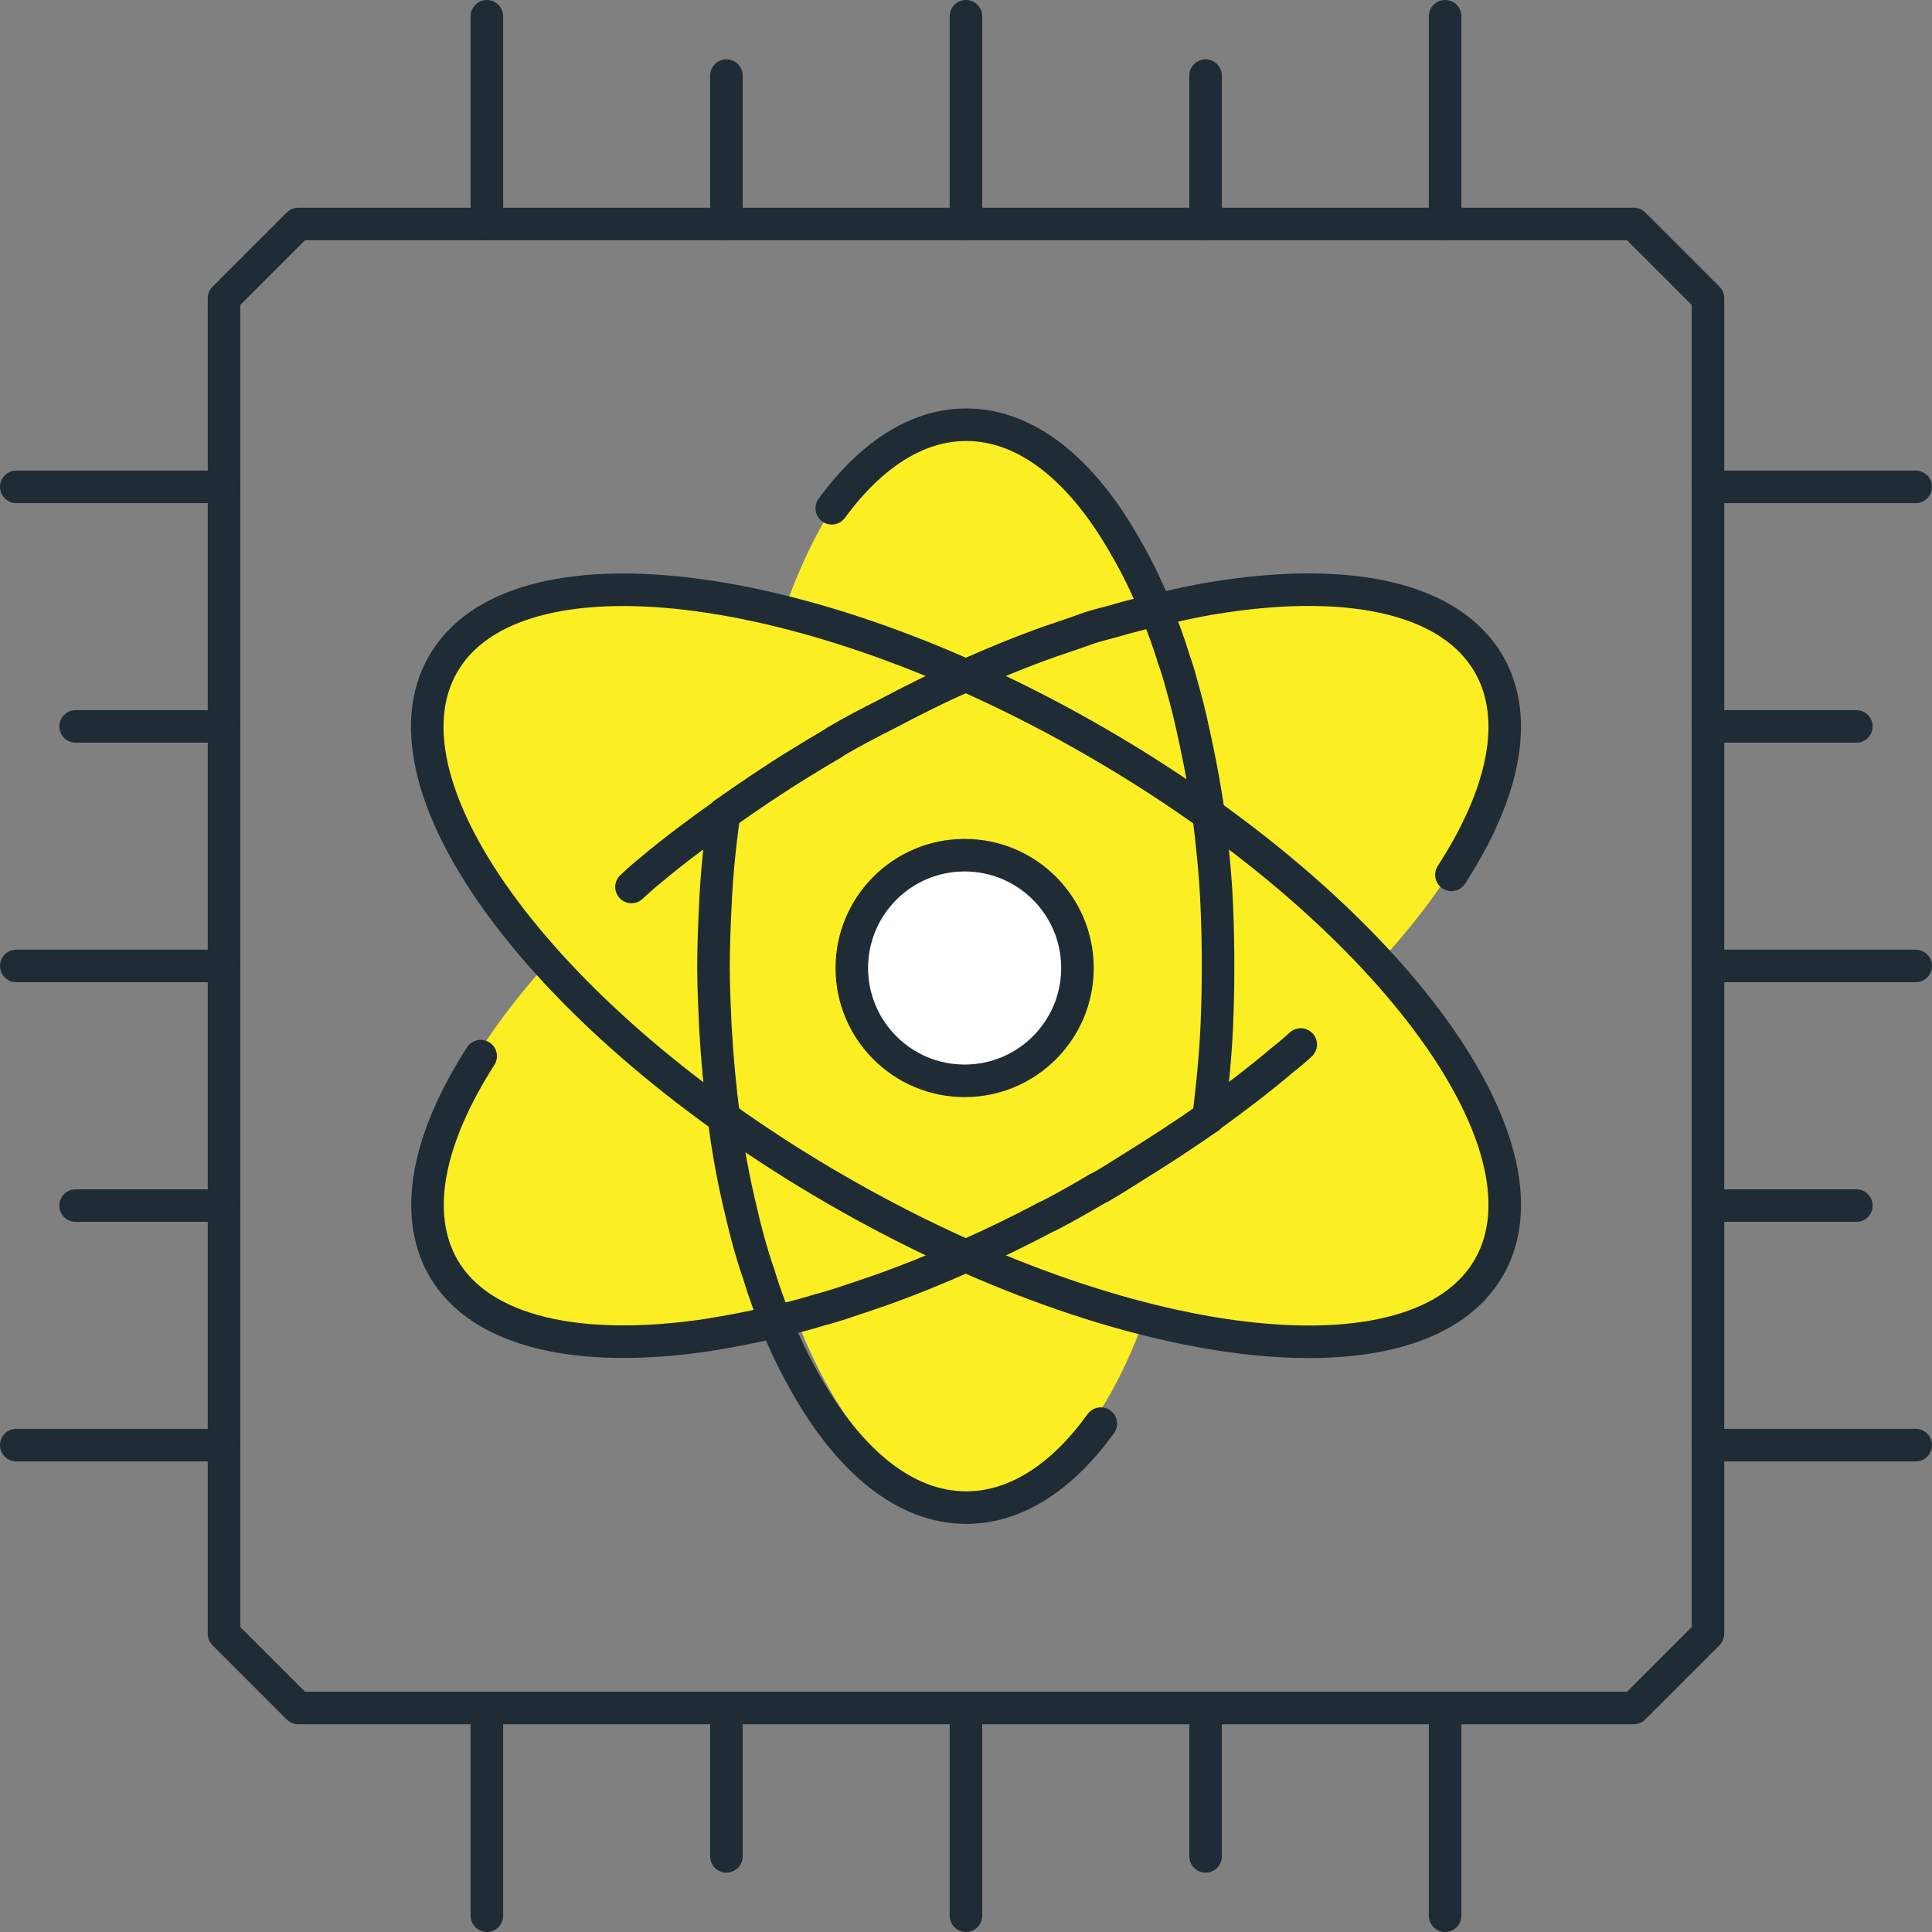 <?xml version="1.0" encoding="UTF-8"?> <svg xmlns="http://www.w3.org/2000/svg" id="Layer_2" viewBox="0 0 178.09 178.09"><rect x="0" y="0" width="178.09" height="178.09" fill="#808080" stroke="none"/><defs><style>.cls-1{fill:none;}.cls-1,.cls-2,.cls-3{stroke:#1f2c36;stroke-linecap:round;stroke-linejoin:round;stroke-width:3px;}.cls-4,.cls-2{fill:#fbee23;}.cls-3{fill:#fff;}</style></defs><g id="_11.technology"><path class="cls-4" d="M77.11,67.81c-26.62,15.37-42.85,37.08-36.26,48.49,6.59,11.41,33.51,8.21,60.13-7.16,26.62-15.37,42.85-37.08,36.26-48.49-6.59-11.41-33.51-8.21-60.13,7.16Z"></path><path class="cls-4" d="M67.63,88.79c.4,27.58,10.32,49.8,22.15,49.62,11.83-.17,21.09-22.67,20.68-50.25-.4-27.58-10.32-49.8-22.15-49.62-11.83.17-21.09,22.67-20.68,50.25Z"></path><path class="cls-1" d="M150.6,157.44H27.49c-2.67-2.67-4.17-4.17-6.84-6.84V27.49c2.67-2.67,4.17-4.17,6.84-6.84h123.11c2.67,2.67,4.17,4.17,6.84,6.84v123.11c-2.67,2.67-4.17,4.17-6.84,6.84Z"></path><line class="cls-1" x1="157.44" y1="44.88" x2="176.59" y2="44.88"></line><line class="cls-1" x1="157.44" y1="66.96" x2="171.12" y2="66.96"></line><line class="cls-1" x1="157.44" y1="89.04" x2="176.59" y2="89.04"></line><line class="cls-1" x1="157.44" y1="111.13" x2="171.12" y2="111.13"></line><line class="cls-1" x1="157.44" y1="133.21" x2="176.59" y2="133.21"></line><line class="cls-1" x1="20.65" y1="44.88" x2="1.5" y2="44.88"></line><line class="cls-1" x1="20.65" y1="66.96" x2="6.97" y2="66.96"></line><line class="cls-1" x1="20.65" y1="89.04" x2="1.5" y2="89.04"></line><line class="cls-1" x1="20.65" y1="111.13" x2="6.97" y2="111.13"></line><line class="cls-1" x1="20.65" y1="133.21" x2="1.5" y2="133.21"></line><line class="cls-1" x1="133.21" y1="157.44" x2="133.21" y2="176.59"></line><line class="cls-1" x1="111.13" y1="157.44" x2="111.13" y2="171.12"></line><line class="cls-1" x1="89.04" y1="157.44" x2="89.04" y2="176.59"></line><line class="cls-1" x1="66.96" y1="157.44" x2="66.96" y2="171.12"></line><line class="cls-1" x1="44.88" y1="157.44" x2="44.88" y2="176.59"></line><line class="cls-1" x1="133.21" y1="20.65" x2="133.21" y2="1.5"></line><line class="cls-1" x1="111.13" y1="20.65" x2="111.13" y2="6.97"></line><line class="cls-1" x1="89.04" y1="20.65" x2="89.04" y2="1.5"></line><line class="cls-1" x1="66.96" y1="20.65" x2="66.96" y2="6.97"></line><line class="cls-1" x1="44.88" y1="20.65" x2="44.88" y2="1.5"></line><path class="cls-2" d="M100.98,68.36c26.62,15.37,42.85,37.08,36.26,48.49-6.59,11.41-33.51,8.21-60.13-7.16-26.62-15.37-42.85-37.08-36.26-48.49,6.59-11.41,33.51-8.21,60.13,7.16Z"></path><path class="cls-1" d="M101.47,131.23c-3.54,4.91-7.82,7.74-12.4,7.74-5.62,0-10.73-4.24-14.77-11.36-1-1.75-1.96-3.7-2.79-5.78-.58-1.37-1.08-2.79-1.54-4.28v-.04c-.21-.54-.37-1.08-.54-1.62-.42-1.37-.79-2.79-1.12-4.24-.67-2.75-1.21-5.62-1.58-8.61-.37-2.7-.62-5.49-.79-8.4-.08-1.83-.17-3.66-.17-5.53v-.04c0-1.87.08-3.74.17-5.62.12-2.87.42-5.66.79-8.36v-.04"></path><path class="cls-1" d="M111.41,103.02v-.04c.33-2.7.62-5.45.75-8.36.08-1.83.12-3.7.12-5.57v-.12c0-1.83-.04-3.66-.12-5.49-.12-2.87-.42-5.62-.75-8.36-.42-3-1-5.87-1.62-8.61-.33-1.5-.75-2.91-1.12-4.28-.17-.54-.33-1.08-.54-1.62v-.04c-.46-1.5-1-2.91-1.54-4.28-.87-2.12-1.79-4.04-2.79-5.74-3.99-7.11-9.11-11.36-14.73-11.36-4.58,0-8.82,2.83-12.4,7.7"></path><path class="cls-1" d="M119.9,96.28c-.54.5-1.08.96-1.66,1.41-2.16,1.83-4.45,3.58-6.82,5.28v.04c-2.25,1.58-4.62,3.12-7.11,4.66-.96.62-1.91,1.21-2.91,1.79h-.04c-.12.04-.25.12-.37.21-1.5.87-2.95,1.71-4.41,2.45h-.04c-2.5,1.33-4.99,2.54-7.45,3.62-2.7,1.21-5.37,2.29-7.95,3.2-1.21.42-2.41.83-3.58,1.21-.67.21-1.33.42-1.96.58-1.37.42-2.75.79-4.08,1.08-2.16.54-4.28.92-6.28,1.25-11.77,1.75-20.92-.21-24.38-6.2-2.87-5.03-1.37-11.98,3.45-19.51"></path><path class="cls-1" d="M133.79,80.64c4.87-7.53,6.32-14.44,3.45-19.43-3.49-6.03-12.6-7.99-24.38-6.24-2.04.29-4.12.75-6.28,1.25-1.33.33-2.7.67-4.08,1.08-.62.17-1.29.33-1.96.54-1.16.42-2.37.83-3.62,1.25-2.62.92-5.24,2-7.86,3.16-2.5,1.08-4.99,2.33-7.49,3.66-1.5.75-3,1.54-4.49,2.41-.12.08-.25.17-.37.25-1,.58-1.95,1.16-2.91,1.75-2.45,1.5-4.83,3.12-7.07,4.7v.04c-2.41,1.71-4.74,3.45-6.86,5.24-.58.46-1.12.96-1.66,1.46"></path><circle class="cls-3" cx="88.92" cy="89.23" r="10.4"></circle></g></svg> 